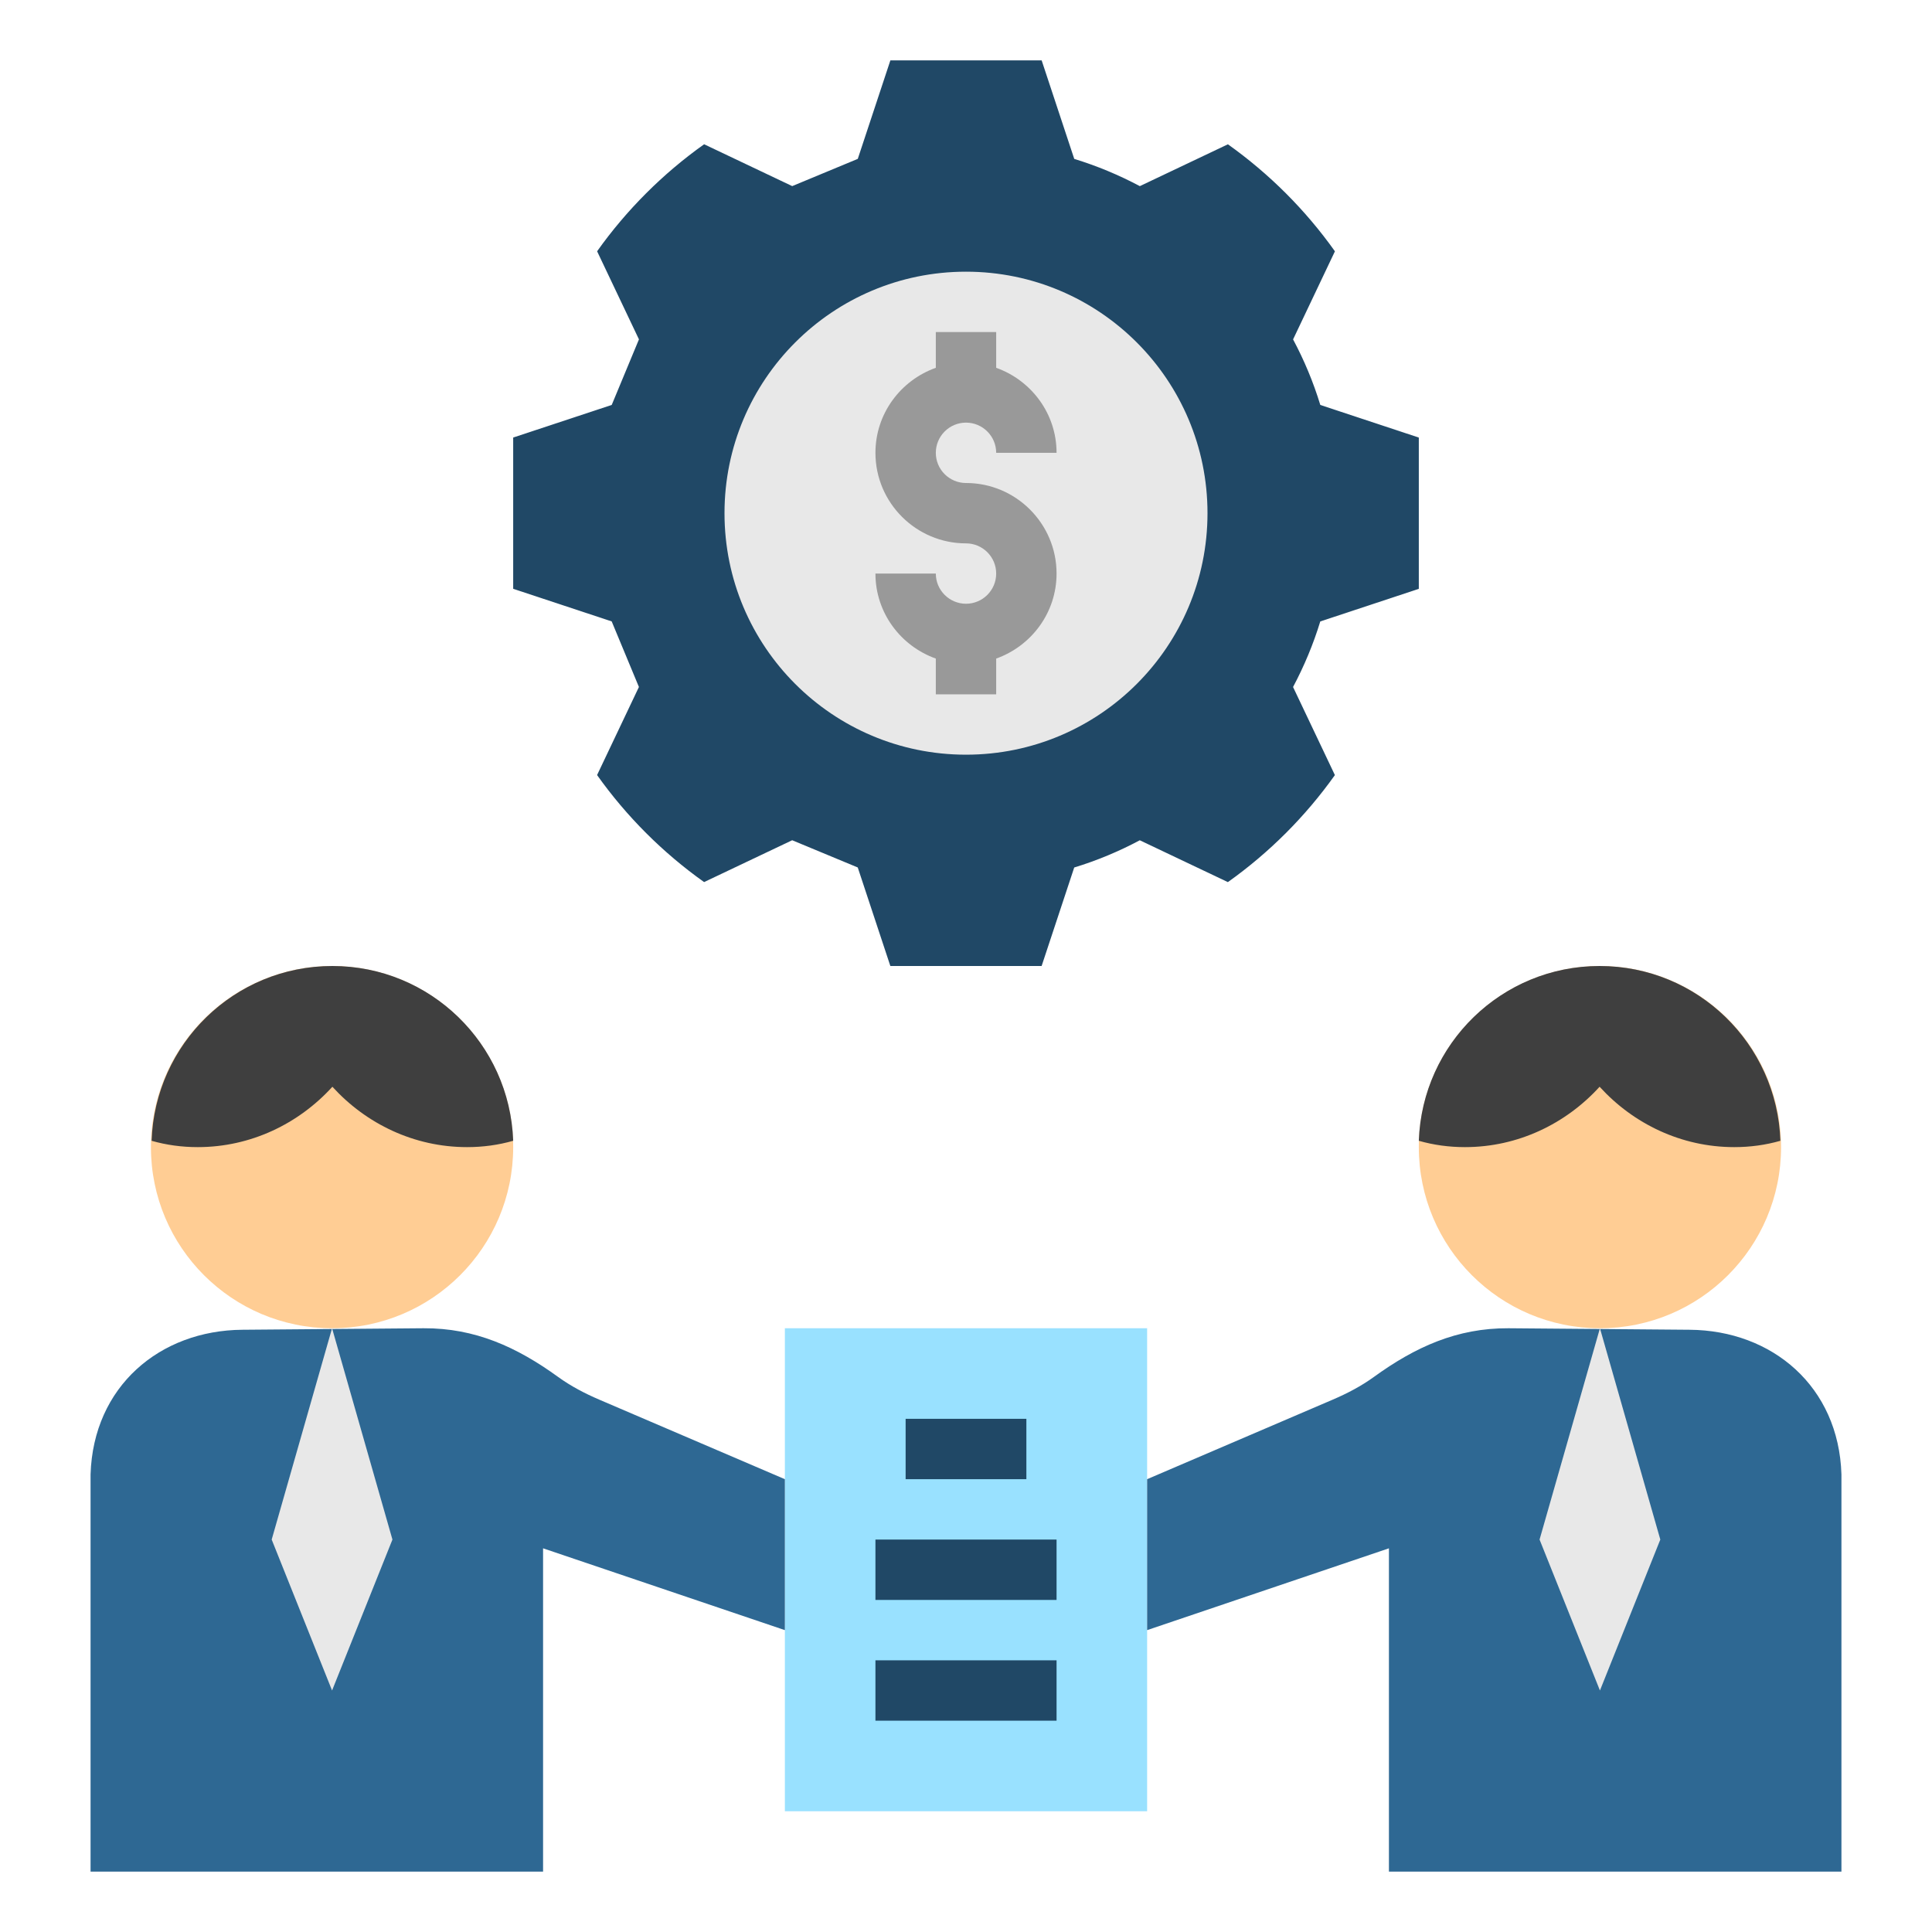 <svg id="Layer_1_1_" enable-background="new 0 0 64 64" height="512" viewBox="0 0 64 64" width="512" xmlns="http://www.w3.org/2000/svg"><path d="m47 19.506v-5.011l-3.263-1.08c-.231-.758-.535-1.484-.902-2.172l1.386-2.918c-.975-1.371-2.174-2.569-3.545-3.545l-2.918 1.386c-.688-.366-1.414-.67-2.172-.902l-1.08-3.264h-5.011l-1.08 3.263-2.172.902-2.918-1.386c-1.371.975-2.57 2.174-3.545 3.545l1.386 2.918-.902 2.172-3.264 1.08v5.011l3.263 1.08.902 2.172-1.386 2.918c.975 1.371 2.174 2.57 3.545 3.545l2.918-1.386 2.172.902 1.08 3.264h5.011l1.08-3.263c.758-.231 1.484-.535 2.172-.902l2.918 1.386c1.371-.975 2.569-2.174 3.545-3.545l-1.386-2.918c.366-.688.67-1.414.902-2.172z" fill="#204866"/><circle cx="32" cy="17" fill="#e8e8e8" r="8"/><path d="m26 44h12v16h-12z" fill="#99e1ff"/><path d="m26 54v-5l-6.146-2.634c-.479-.205-.945-.448-1.367-.754-1.368-.99-2.75-1.621-4.457-1.612l-6 .05c-2.74.02-4.94 1.88-5.03 4.79v13.16h14.99v-10.71z" fill="#2e6893"/><path d="m11 44-2 7 2 5 2-5z" fill="#e8e8e8"/><circle cx="11" cy="38" fill="#ffcd94" r="6"/><path d="m11.011 36c1.12 1.23 2.71 2 4.46 2 .529 0 1.039-.07 1.529-.21-.112-3.216-2.747-5.79-5.989-5.79-3.243 0-5.878 2.574-5.989 5.79.49.14 1 .21 1.529.21 1.75 0 3.34-.77 4.46-2z" fill="#3f3f3f"/><path d="m38 54v-5l6.146-2.634c.479-.205.945-.448 1.367-.754 1.368-.99 2.75-1.621 4.457-1.612l6 .05c2.74.02 4.94 1.88 5.03 4.79v13.16h-14.99v-10.71z" fill="#2e6893"/><path d="m53 44 2 7-2 5-2-5z" fill="#e8e8e8"/><circle cx="53" cy="38" fill="#ffcd94" r="6"/><path d="m52.989 36c-1.12 1.23-2.71 2-4.46 2-.529 0-1.039-.07-1.529-.21.112-3.216 2.747-5.79 5.989-5.79 3.243 0 5.878 2.574 5.989 5.79-.49.14-1 .21-1.529.21-1.75 0-3.34-.77-4.46-2z" fill="#3f3f3f"/><g fill="#204866"><path d="m30 47h4v2h-4z"/><path d="m29 51h6v2h-6z"/><path d="m29 55h6v2h-6z"/></g><path d="m32 16c-.551 0-1-.448-1-1s.449-1 1-1 1 .448 1 1h2c0-1.302-.839-2.402-2-2.816v-1.184h-2v1.184c-1.161.414-2 1.514-2 2.816 0 1.654 1.346 3 3 3 .551 0 1 .448 1 1s-.449 1-1 1-1-.448-1-1h-2c0 1.302.839 2.402 2 2.816v1.184h2v-1.184c1.161-.414 2-1.514 2-2.816 0-1.654-1.346-3-3-3z" fill="#999"/></svg>